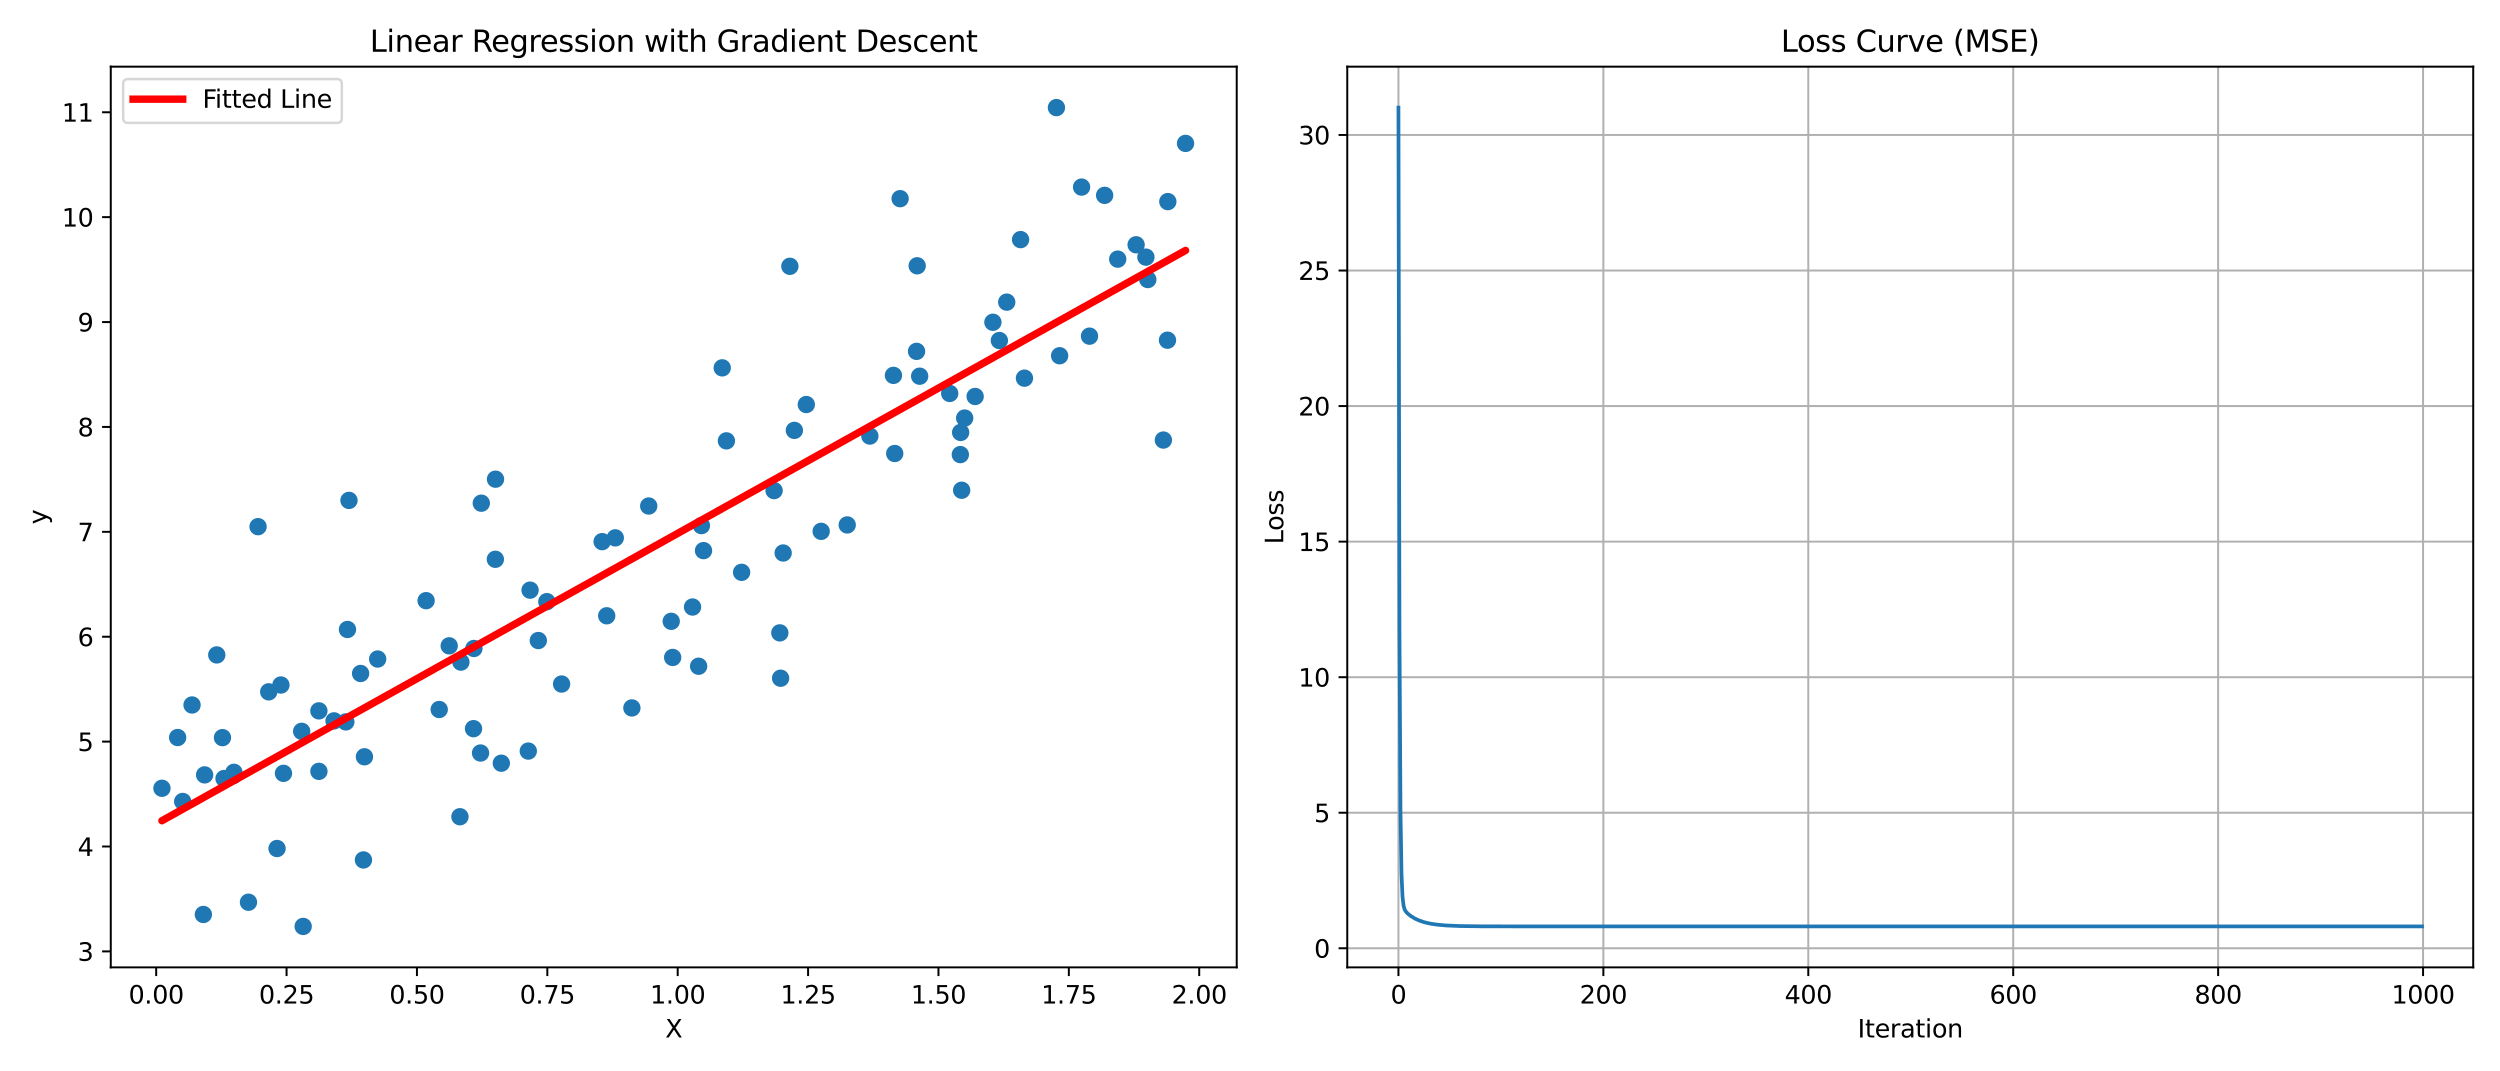 <?xml version="1.0" encoding="UTF-8" standalone="no"?>
<svg xmlns:xlink="http://www.w3.org/1999/xlink" xmlns="http://www.w3.org/2000/svg" width="1008pt" height="432pt" viewBox="0 0 1008 432" version="1.1">
  <defs>
    <style type="text/css">*{stroke-linejoin: round; stroke-linecap: butt}</style>
  </defs>
  <g id="figure_1">
    <g id="patch_1">
      <path d="M 0 432  L 1008 432  L 1008 0  L 0 0  z " style="fill: #ffffff"></path>
    </g>
    <g id="axes_1">
      <g id="patch_2">
        <path d="M 44.66 390.04  L 498.645 390.04  L 498.645 26.88  L 44.66 26.88  z " style="fill: #ffffff"></path>
      </g>
      <g id="PathCollection_1">
        <defs>
          <path id="m68e74505c6" d="M 0 3  C 0.796 3 1.559 2.684 2.121 2.121  C 2.684 1.559 3 0.796 3 0  C 3 -0.796 2.684 -1.559 2.121 -2.121  C 1.559 -2.684 0.796 -3 0 -3  C -0.796 -3 -1.559 -2.684 -2.121 -2.121  C -2.684 -1.559 -3 -0.796 -3 0  C -3 0.796 -2.684 1.559 -2.121 2.121  C -1.559 2.684 -0.796 3 0 3  z " style="stroke: #1f77b4"></path>
        </defs>
        <g clip-path="url(#pf93525f30e)">
          <use xlink:href="#m68e74505c6" x="220.486" y="242.587" style="fill: #1f77b4; stroke: #1f77b4"></use>
          <use xlink:href="#m68e74505c6" x="462.797" y="112.709" style="fill: #1f77b4; stroke: #1f77b4"></use>
          <use xlink:href="#m68e74505c6" x="370.814" y="151.683" style="fill: #1f77b4; stroke: #1f77b4"></use>
          <use xlink:href="#m68e74505c6" x="314.74" y="273.456" style="fill: #1f77b4; stroke: #1f77b4"></use>
          <use xlink:href="#m68e74505c6" x="128.587" y="311.009" style="fill: #1f77b4; stroke: #1f77b4"></use>
          <use xlink:href="#m68e74505c6" x="128.577" y="286.622" style="fill: #1f77b4; stroke: #1f77b4"></use>
          <use xlink:href="#m68e74505c6" x="87.4" y="264.067" style="fill: #1f77b4; stroke: #1f77b4"></use>
          <use xlink:href="#m68e74505c6" x="427.244" y="143.434" style="fill: #1f77b4; stroke: #1f77b4"></use>
          <use xlink:href="#m68e74505c6" x="315.773" y="222.968" style="fill: #1f77b4; stroke: #1f77b4"></use>
          <use xlink:href="#m68e74505c6" x="360.754" y="182.854" style="fill: #1f77b4; stroke: #1f77b4"></use>
          <use xlink:href="#m68e74505c6" x="71.63" y="297.371" style="fill: #1f77b4; stroke: #1f77b4"></use>
          <use xlink:href="#m68e74505c6" x="470.87" y="81.289" style="fill: #1f77b4; stroke: #1f77b4"></use>
          <use xlink:href="#m68e74505c6" x="413.058" y="152.479" style="fill: #1f77b4; stroke: #1f77b4"></use>
          <use xlink:href="#m68e74505c6" x="152.273" y="265.72" style="fill: #1f77b4; stroke: #1f77b4"></use>
          <use xlink:href="#m68e74505c6" x="139.44" y="291.065" style="fill: #1f77b4; stroke: #1f77b4"></use>
          <use xlink:href="#m68e74505c6" x="140.104" y="253.804" style="fill: #1f77b4; stroke: #1f77b4"></use>
          <use xlink:href="#m68e74505c6" x="190.923" y="293.798" style="fill: #1f77b4; stroke: #1f77b4"></use>
          <use xlink:href="#m68e74505c6" x="283.66" y="222.008" style="fill: #1f77b4; stroke: #1f77b4"></use>
          <use xlink:href="#m68e74505c6" x="244.628" y="248.285" style="fill: #1f77b4; stroke: #1f77b4"></use>
          <use xlink:href="#m68e74505c6" x="185.45" y="329.304" style="fill: #1f77b4; stroke: #1f77b4"></use>
          <use xlink:href="#m68e74505c6" x="320.288" y="173.526" style="fill: #1f77b4; stroke: #1f77b4"></use>
          <use xlink:href="#m68e74505c6" x="121.638" y="294.871" style="fill: #1f77b4; stroke: #1f77b4"></use>
          <use xlink:href="#m68e74505c6" x="185.835" y="266.96" style="fill: #1f77b4; stroke: #1f77b4"></use>
          <use xlink:href="#m68e74505c6" x="217.047" y="258.265" style="fill: #1f77b4; stroke: #1f77b4"></use>
          <use xlink:href="#m68e74505c6" x="254.774" y="285.439" style="fill: #1f77b4; stroke: #1f77b4"></use>
          <use xlink:href="#m68e74505c6" x="393.18" y="159.859" style="fill: #1f77b4; stroke: #1f77b4"></use>
          <use xlink:href="#m68e74505c6" x="146.946" y="305.135" style="fill: #1f77b4; stroke: #1f77b4"></use>
          <use xlink:href="#m68e74505c6" x="279.235" y="244.751" style="fill: #1f77b4; stroke: #1f77b4"></use>
          <use xlink:href="#m68e74505c6" x="312.114" y="197.804" style="fill: #1f77b4; stroke: #1f77b4"></use>
          <use xlink:href="#m68e74505c6" x="82.508" y="312.434" style="fill: #1f77b4; stroke: #1f77b4"></use>
          <use xlink:href="#m68e74505c6" x="318.477" y="107.373" style="fill: #1f77b4; stroke: #1f77b4"></use>
          <use xlink:href="#m68e74505c6" x="134.687" y="290.655" style="fill: #1f77b4; stroke: #1f77b4"></use>
          <use xlink:href="#m68e74505c6" x="90.331" y="313.91" style="fill: #1f77b4; stroke: #1f77b4"></use>
          <use xlink:href="#m68e74505c6" x="462.028" y="103.676" style="fill: #1f77b4; stroke: #1f77b4"></use>
          <use xlink:href="#m68e74505c6" x="469.071" y="177.426" style="fill: #1f77b4; stroke: #1f77b4"></use>
          <use xlink:href="#m68e74505c6" x="402.945" y="137.298" style="fill: #1f77b4; stroke: #1f77b4"></use>
          <use xlink:href="#m68e74505c6" x="191.079" y="261.465" style="fill: #1f77b4; stroke: #1f77b4"></use>
          <use xlink:href="#m68e74505c6" x="104.049" y="212.349" style="fill: #1f77b4; stroke: #1f77b4"></use>
          <use xlink:href="#m68e74505c6" x="350.728" y="175.819" style="fill: #1f77b4; stroke: #1f77b4"></use>
          <use xlink:href="#m68e74505c6" x="248.08" y="216.866" style="fill: #1f77b4; stroke: #1f77b4"></use>
          <use xlink:href="#m68e74505c6" x="114.297" y="311.809" style="fill: #1f77b4; stroke: #1f77b4"></use>
          <use xlink:href="#m68e74505c6" x="271.22" y="265.082" style="fill: #1f77b4; stroke: #1f77b4"></use>
          <use xlink:href="#m68e74505c6" x="77.435" y="284.25" style="fill: #1f77b4; stroke: #1f77b4"></use>
          <use xlink:href="#m68e74505c6" x="445.389" y="78.766" style="fill: #1f77b4; stroke: #1f77b4"></use>
          <use xlink:href="#m68e74505c6" x="171.803" y="242.189" style="fill: #1f77b4; stroke: #1f77b4"></use>
          <use xlink:href="#m68e74505c6" x="341.598" y="211.652" style="fill: #1f77b4; stroke: #1f77b4"></use>
          <use xlink:href="#m68e74505c6" x="194.064" y="202.885" style="fill: #1f77b4; stroke: #1f77b4"></use>
          <use xlink:href="#m68e74505c6" x="281.688" y="268.628" style="fill: #1f77b4; stroke: #1f77b4"></use>
          <use xlink:href="#m68e74505c6" x="292.893" y="177.761" style="fill: #1f77b4; stroke: #1f77b4"></use>
          <use xlink:href="#m68e74505c6" x="140.714" y="201.763" style="fill: #1f77b4; stroke: #1f77b4"></use>
          <use xlink:href="#m68e74505c6" x="470.733" y="137.167" style="fill: #1f77b4; stroke: #1f77b4"></use>
          <use xlink:href="#m68e74505c6" x="388.956" y="168.567" style="fill: #1f77b4; stroke: #1f77b4"></use>
          <use xlink:href="#m68e74505c6" x="458.08" y="98.695" style="fill: #1f77b4; stroke: #1f77b4"></use>
          <use xlink:href="#m68e74505c6" x="439.294" y="135.538" style="fill: #1f77b4; stroke: #1f77b4"></use>
          <use xlink:href="#m68e74505c6" x="314.421" y="255.171" style="fill: #1f77b4; stroke: #1f77b4"></use>
          <use xlink:href="#m68e74505c6" x="450.668" y="104.482" style="fill: #1f77b4; stroke: #1f77b4"></use>
          <use xlink:href="#m68e74505c6" x="100.189" y="363.781" style="fill: #1f77b4; stroke: #1f77b4"></use>
          <use xlink:href="#m68e74505c6" x="145.394" y="271.549" style="fill: #1f77b4; stroke: #1f77b4"></use>
          <use xlink:href="#m68e74505c6" x="81.994" y="368.717" style="fill: #1f77b4; stroke: #1f77b4"></use>
          <use xlink:href="#m68e74505c6" x="199.791" y="193.206" style="fill: #1f77b4; stroke: #1f77b4"></use>
          <use xlink:href="#m68e74505c6" x="226.432" y="275.807" style="fill: #1f77b4; stroke: #1f77b4"></use>
          <use xlink:href="#m68e74505c6" x="177.089" y="286.074" style="fill: #1f77b4; stroke: #1f77b4"></use>
          <use xlink:href="#m68e74505c6" x="411.499" y="96.61" style="fill: #1f77b4; stroke: #1f77b4"></use>
          <use xlink:href="#m68e74505c6" x="213.006" y="302.838" style="fill: #1f77b4; stroke: #1f77b4"></use>
          <use xlink:href="#m68e74505c6" x="181.121" y="260.401" style="fill: #1f77b4; stroke: #1f77b4"></use>
          <use xlink:href="#m68e74505c6" x="291.205" y="148.317" style="fill: #1f77b4; stroke: #1f77b4"></use>
          <use xlink:href="#m68e74505c6" x="122.239" y="373.533" style="fill: #1f77b4; stroke: #1f77b4"></use>
          <use xlink:href="#m68e74505c6" x="400.338" y="129.941" style="fill: #1f77b4; stroke: #1f77b4"></use>
          <use xlink:href="#m68e74505c6" x="94.326" y="311.401" style="fill: #1f77b4; stroke: #1f77b4"></use>
          <use xlink:href="#m68e74505c6" x="478.009" y="57.819" style="fill: #1f77b4; stroke: #1f77b4"></use>
          <use xlink:href="#m68e74505c6" x="387.741" y="197.663" style="fill: #1f77b4; stroke: #1f77b4"></use>
          <use xlink:href="#m68e74505c6" x="146.543" y="346.729" style="fill: #1f77b4; stroke: #1f77b4"></use>
          <use xlink:href="#m68e74505c6" x="65.296" y="317.834" style="fill: #1f77b4; stroke: #1f77b4"></use>
          <use xlink:href="#m68e74505c6" x="405.916" y="121.824" style="fill: #1f77b4; stroke: #1f77b4"></use>
          <use xlink:href="#m68e74505c6" x="360.243" y="151.349" style="fill: #1f77b4; stroke: #1f77b4"></use>
          <use xlink:href="#m68e74505c6" x="369.558" y="141.67" style="fill: #1f77b4; stroke: #1f77b4"></use>
          <use xlink:href="#m68e74505c6" x="387.332" y="174.357" style="fill: #1f77b4; stroke: #1f77b4"></use>
          <use xlink:href="#m68e74505c6" x="94.113" y="312.697" style="fill: #1f77b4; stroke: #1f77b4"></use>
          <use xlink:href="#m68e74505c6" x="213.726" y="237.953" style="fill: #1f77b4; stroke: #1f77b4"></use>
          <use xlink:href="#m68e74505c6" x="111.702" y="342.118" style="fill: #1f77b4; stroke: #1f77b4"></use>
          <use xlink:href="#m68e74505c6" x="425.952" y="43.387" style="fill: #1f77b4; stroke: #1f77b4"></use>
          <use xlink:href="#m68e74505c6" x="325.102" y="163.106" style="fill: #1f77b4; stroke: #1f77b4"></use>
          <use xlink:href="#m68e74505c6" x="202.133" y="307.725" style="fill: #1f77b4; stroke: #1f77b4"></use>
          <use xlink:href="#m68e74505c6" x="89.703" y="297.414" style="fill: #1f77b4; stroke: #1f77b4"></use>
          <use xlink:href="#m68e74505c6" x="193.757" y="303.618" style="fill: #1f77b4; stroke: #1f77b4"></use>
          <use xlink:href="#m68e74505c6" x="199.729" y="225.506" style="fill: #1f77b4; stroke: #1f77b4"></use>
          <use xlink:href="#m68e74505c6" x="369.81" y="107.17" style="fill: #1f77b4; stroke: #1f77b4"></use>
          <use xlink:href="#m68e74505c6" x="331.099" y="214.236" style="fill: #1f77b4; stroke: #1f77b4"></use>
          <use xlink:href="#m68e74505c6" x="436.091" y="75.434" style="fill: #1f77b4; stroke: #1f77b4"></use>
          <use xlink:href="#m68e74505c6" x="261.564" y="204.026" style="fill: #1f77b4; stroke: #1f77b4"></use>
          <use xlink:href="#m68e74505c6" x="113.269" y="276.195" style="fill: #1f77b4; stroke: #1f77b4"></use>
          <use xlink:href="#m68e74505c6" x="362.929" y="80.102" style="fill: #1f77b4; stroke: #1f77b4"></use>
          <use xlink:href="#m68e74505c6" x="382.922" y="158.636" style="fill: #1f77b4; stroke: #1f77b4"></use>
          <use xlink:href="#m68e74505c6" x="299.019" y="230.761" style="fill: #1f77b4; stroke: #1f77b4"></use>
          <use xlink:href="#m68e74505c6" x="387.204" y="183.294" style="fill: #1f77b4; stroke: #1f77b4"></use>
          <use xlink:href="#m68e74505c6" x="270.639" y="250.509" style="fill: #1f77b4; stroke: #1f77b4"></use>
          <use xlink:href="#m68e74505c6" x="282.809" y="211.925" style="fill: #1f77b4; stroke: #1f77b4"></use>
          <use xlink:href="#m68e74505c6" x="242.776" y="218.391" style="fill: #1f77b4; stroke: #1f77b4"></use>
          <use xlink:href="#m68e74505c6" x="73.663" y="323.157" style="fill: #1f77b4; stroke: #1f77b4"></use>
          <use xlink:href="#m68e74505c6" x="108.347" y="278.948" style="fill: #1f77b4; stroke: #1f77b4"></use>
        </g>
      </g>
      <g id="matplotlib.axis_1">
        <g id="xtick_1">
          <g id="line2d_1">
            <defs>
              <path id="m8deca54355" d="M 0 0  L 0 3.5  " style="stroke: #000000; stroke-width: 0.8"></path>
            </defs>
            <g>
              <use xlink:href="#m8deca54355" x="62.973" y="390.04" style="stroke: #000000; stroke-width: 0.8"></use>
            </g>
          </g>
          <g id="text_1">
            <g transform="translate(51.841 404.638) scale(0.1 -0.1)">
              <defs>
                <path id="DejaVuSans-30" d="M 2034 4250  Q 1547 4250 1301 3770  Q 1056 3291 1056 2328  Q 1056 1369 1301 889  Q 1547 409 2034 409  Q 2525 409 2770 889  Q 3016 1369 3016 2328  Q 3016 3291 2770 3770  Q 2525 4250 2034 4250  z M 2034 4750  Q 2819 4750 3233 4129  Q 3647 3509 3647 2328  Q 3647 1150 3233 529  Q 2819 -91 2034 -91  Q 1250 -91 836 529  Q 422 1150 422 2328  Q 422 3509 836 4129  Q 1250 4750 2034 4750  z " transform="scale(0.016)"></path>
                <path id="DejaVuSans-2e" d="M 684 794  L 1344 794  L 1344 0  L 684 0  L 684 794  z " transform="scale(0.016)"></path>
              </defs>
              <use xlink:href="#DejaVuSans-30"></use>
              <use xlink:href="#DejaVuSans-2e" transform="translate(63.623 0)"></use>
              <use xlink:href="#DejaVuSans-30" transform="translate(95.41 0)"></use>
              <use xlink:href="#DejaVuSans-30" transform="translate(159.033 0)"></use>
            </g>
          </g>
        </g>
        <g id="xtick_2">
          <g id="line2d_2">
            <g>
              <use xlink:href="#m8deca54355" x="115.542" y="390.04" style="stroke: #000000; stroke-width: 0.8"></use>
            </g>
          </g>
          <g id="text_2">
            <g transform="translate(104.409 404.638) scale(0.1 -0.1)">
              <defs>
                <path id="DejaVuSans-32" d="M 1228 531  L 3431 531  L 3431 0  L 469 0  L 469 531  Q 828 903 1448 1529  Q 2069 2156 2228 2338  Q 2531 2678 2651 2914  Q 2772 3150 2772 3378  Q 2772 3750 2511 3984  Q 2250 4219 1831 4219  Q 1534 4219 1204 4116  Q 875 4013 500 3803  L 500 4441  Q 881 4594 1212 4672  Q 1544 4750 1819 4750  Q 2544 4750 2975 4387  Q 3406 4025 3406 3419  Q 3406 3131 3298 2873  Q 3191 2616 2906 2266  Q 2828 2175 2409 1742  Q 1991 1309 1228 531  z " transform="scale(0.016)"></path>
                <path id="DejaVuSans-35" d="M 691 4666  L 3169 4666  L 3169 4134  L 1269 4134  L 1269 2991  Q 1406 3038 1543 3061  Q 1681 3084 1819 3084  Q 2600 3084 3056 2656  Q 3513 2228 3513 1497  Q 3513 744 3044 326  Q 2575 -91 1722 -91  Q 1428 -91 1123 -41  Q 819 9 494 109  L 494 744  Q 775 591 1075 516  Q 1375 441 1709 441  Q 2250 441 2565 725  Q 2881 1009 2881 1497  Q 2881 1984 2565 2268  Q 2250 2553 1709 2553  Q 1456 2553 1204 2497  Q 953 2441 691 2322  L 691 4666  z " transform="scale(0.016)"></path>
              </defs>
              <use xlink:href="#DejaVuSans-30"></use>
              <use xlink:href="#DejaVuSans-2e" transform="translate(63.623 0)"></use>
              <use xlink:href="#DejaVuSans-32" transform="translate(95.41 0)"></use>
              <use xlink:href="#DejaVuSans-35" transform="translate(159.033 0)"></use>
            </g>
          </g>
        </g>
        <g id="xtick_3">
          <g id="line2d_3">
            <g>
              <use xlink:href="#m8deca54355" x="168.111" y="390.04" style="stroke: #000000; stroke-width: 0.8"></use>
            </g>
          </g>
          <g id="text_3">
            <g transform="translate(156.978 404.638) scale(0.1 -0.1)">
              <use xlink:href="#DejaVuSans-30"></use>
              <use xlink:href="#DejaVuSans-2e" transform="translate(63.623 0)"></use>
              <use xlink:href="#DejaVuSans-35" transform="translate(95.41 0)"></use>
              <use xlink:href="#DejaVuSans-30" transform="translate(159.033 0)"></use>
            </g>
          </g>
        </g>
        <g id="xtick_4">
          <g id="line2d_4">
            <g>
              <use xlink:href="#m8deca54355" x="220.68" y="390.04" style="stroke: #000000; stroke-width: 0.8"></use>
            </g>
          </g>
          <g id="text_4">
            <g transform="translate(209.547 404.638) scale(0.1 -0.1)">
              <defs>
                <path id="DejaVuSans-37" d="M 525 4666  L 3525 4666  L 3525 4397  L 1831 0  L 1172 0  L 2766 4134  L 525 4134  L 525 4666  z " transform="scale(0.016)"></path>
              </defs>
              <use xlink:href="#DejaVuSans-30"></use>
              <use xlink:href="#DejaVuSans-2e" transform="translate(63.623 0)"></use>
              <use xlink:href="#DejaVuSans-37" transform="translate(95.41 0)"></use>
              <use xlink:href="#DejaVuSans-35" transform="translate(159.033 0)"></use>
            </g>
          </g>
        </g>
        <g id="xtick_5">
          <g id="line2d_5">
            <g>
              <use xlink:href="#m8deca54355" x="273.249" y="390.04" style="stroke: #000000; stroke-width: 0.8"></use>
            </g>
          </g>
          <g id="text_5">
            <g transform="translate(262.116 404.638) scale(0.1 -0.1)">
              <defs>
                <path id="DejaVuSans-31" d="M 794 531  L 1825 531  L 1825 4091  L 703 3866  L 703 4441  L 1819 4666  L 2450 4666  L 2450 531  L 3481 531  L 3481 0  L 794 0  L 794 531  z " transform="scale(0.016)"></path>
              </defs>
              <use xlink:href="#DejaVuSans-31"></use>
              <use xlink:href="#DejaVuSans-2e" transform="translate(63.623 0)"></use>
              <use xlink:href="#DejaVuSans-30" transform="translate(95.41 0)"></use>
              <use xlink:href="#DejaVuSans-30" transform="translate(159.033 0)"></use>
            </g>
          </g>
        </g>
        <g id="xtick_6">
          <g id="line2d_6">
            <g>
              <use xlink:href="#m8deca54355" x="325.818" y="390.04" style="stroke: #000000; stroke-width: 0.8"></use>
            </g>
          </g>
          <g id="text_6">
            <g transform="translate(314.685 404.638) scale(0.1 -0.1)">
              <use xlink:href="#DejaVuSans-31"></use>
              <use xlink:href="#DejaVuSans-2e" transform="translate(63.623 0)"></use>
              <use xlink:href="#DejaVuSans-32" transform="translate(95.41 0)"></use>
              <use xlink:href="#DejaVuSans-35" transform="translate(159.033 0)"></use>
            </g>
          </g>
        </g>
        <g id="xtick_7">
          <g id="line2d_7">
            <g>
              <use xlink:href="#m8deca54355" x="378.386" y="390.04" style="stroke: #000000; stroke-width: 0.8"></use>
            </g>
          </g>
          <g id="text_7">
            <g transform="translate(367.254 404.638) scale(0.1 -0.1)">
              <use xlink:href="#DejaVuSans-31"></use>
              <use xlink:href="#DejaVuSans-2e" transform="translate(63.623 0)"></use>
              <use xlink:href="#DejaVuSans-35" transform="translate(95.41 0)"></use>
              <use xlink:href="#DejaVuSans-30" transform="translate(159.033 0)"></use>
            </g>
          </g>
        </g>
        <g id="xtick_8">
          <g id="line2d_8">
            <g>
              <use xlink:href="#m8deca54355" x="430.955" y="390.04" style="stroke: #000000; stroke-width: 0.8"></use>
            </g>
          </g>
          <g id="text_8">
            <g transform="translate(419.822 404.638) scale(0.1 -0.1)">
              <use xlink:href="#DejaVuSans-31"></use>
              <use xlink:href="#DejaVuSans-2e" transform="translate(63.623 0)"></use>
              <use xlink:href="#DejaVuSans-37" transform="translate(95.41 0)"></use>
              <use xlink:href="#DejaVuSans-35" transform="translate(159.033 0)"></use>
            </g>
          </g>
        </g>
        <g id="xtick_9">
          <g id="line2d_9">
            <g>
              <use xlink:href="#m8deca54355" x="483.524" y="390.04" style="stroke: #000000; stroke-width: 0.8"></use>
            </g>
          </g>
          <g id="text_9">
            <g transform="translate(472.391 404.638) scale(0.1 -0.1)">
              <use xlink:href="#DejaVuSans-32"></use>
              <use xlink:href="#DejaVuSans-2e" transform="translate(63.623 0)"></use>
              <use xlink:href="#DejaVuSans-30" transform="translate(95.41 0)"></use>
              <use xlink:href="#DejaVuSans-30" transform="translate(159.033 0)"></use>
            </g>
          </g>
        </g>
        <g id="text_10">
          <g transform="translate(268.228 418.317) scale(0.1 -0.1)">
            <defs>
              <path id="DejaVuSans-58" d="M 403 4666  L 1081 4666  L 2241 2931  L 3406 4666  L 4084 4666  L 2584 2425  L 4184 0  L 3506 0  L 2194 1984  L 872 0  L 191 0  L 1856 2491  L 403 4666  z " transform="scale(0.016)"></path>
            </defs>
            <use xlink:href="#DejaVuSans-58"></use>
          </g>
        </g>
      </g>
      <g id="matplotlib.axis_2">
        <g id="ytick_1">
          <g id="line2d_10">
            <defs>
              <path id="m8c1e84ed57" d="M 0 0  L -3.5 0  " style="stroke: #000000; stroke-width: 0.8"></path>
            </defs>
            <g>
              <use xlink:href="#m8c1e84ed57" x="44.66" y="383.601" style="stroke: #000000; stroke-width: 0.8"></use>
            </g>
          </g>
          <g id="text_11">
            <g transform="translate(31.297 387.4) scale(0.1 -0.1)">
              <defs>
                <path id="DejaVuSans-33" d="M 2597 2516  Q 3050 2419 3304 2112  Q 3559 1806 3559 1356  Q 3559 666 3084 287  Q 2609 -91 1734 -91  Q 1441 -91 1130 -33  Q 819 25 488 141  L 488 750  Q 750 597 1062 519  Q 1375 441 1716 441  Q 2309 441 2620 675  Q 2931 909 2931 1356  Q 2931 1769 2642 2001  Q 2353 2234 1838 2234  L 1294 2234  L 1294 2753  L 1863 2753  Q 2328 2753 2575 2939  Q 2822 3125 2822 3475  Q 2822 3834 2567 4026  Q 2313 4219 1838 4219  Q 1578 4219 1281 4162  Q 984 4106 628 3988  L 628 4550  Q 988 4650 1302 4700  Q 1616 4750 1894 4750  Q 2613 4750 3031 4423  Q 3450 4097 3450 3541  Q 3450 3153 3228 2886  Q 3006 2619 2597 2516  z " transform="scale(0.016)"></path>
              </defs>
              <use xlink:href="#DejaVuSans-33"></use>
            </g>
          </g>
        </g>
        <g id="ytick_2">
          <g id="line2d_11">
            <g>
              <use xlink:href="#m8c1e84ed57" x="44.66" y="341.309" style="stroke: #000000; stroke-width: 0.8"></use>
            </g>
          </g>
          <g id="text_12">
            <g transform="translate(31.297 345.108) scale(0.1 -0.1)">
              <defs>
                <path id="DejaVuSans-34" d="M 2419 4116  L 825 1625  L 2419 1625  L 2419 4116  z M 2253 4666  L 3047 4666  L 3047 1625  L 3713 1625  L 3713 1100  L 3047 1100  L 3047 0  L 2419 0  L 2419 1100  L 313 1100  L 313 1709  L 2253 4666  z " transform="scale(0.016)"></path>
              </defs>
              <use xlink:href="#DejaVuSans-34"></use>
            </g>
          </g>
        </g>
        <g id="ytick_3">
          <g id="line2d_12">
            <g>
              <use xlink:href="#m8c1e84ed57" x="44.66" y="299.017" style="stroke: #000000; stroke-width: 0.8"></use>
            </g>
          </g>
          <g id="text_13">
            <g transform="translate(31.297 302.816) scale(0.1 -0.1)">
              <use xlink:href="#DejaVuSans-35"></use>
            </g>
          </g>
        </g>
        <g id="ytick_4">
          <g id="line2d_13">
            <g>
              <use xlink:href="#m8c1e84ed57" x="44.66" y="256.725" style="stroke: #000000; stroke-width: 0.8"></use>
            </g>
          </g>
          <g id="text_14">
            <g transform="translate(31.297 260.524) scale(0.1 -0.1)">
              <defs>
                <path id="DejaVuSans-36" d="M 2113 2584  Q 1688 2584 1439 2293  Q 1191 2003 1191 1497  Q 1191 994 1439 701  Q 1688 409 2113 409  Q 2538 409 2786 701  Q 3034 994 3034 1497  Q 3034 2003 2786 2293  Q 2538 2584 2113 2584  z M 3366 4563  L 3366 3988  Q 3128 4100 2886 4159  Q 2644 4219 2406 4219  Q 1781 4219 1451 3797  Q 1122 3375 1075 2522  Q 1259 2794 1537 2939  Q 1816 3084 2150 3084  Q 2853 3084 3261 2657  Q 3669 2231 3669 1497  Q 3669 778 3244 343  Q 2819 -91 2113 -91  Q 1303 -91 875 529  Q 447 1150 447 2328  Q 447 3434 972 4092  Q 1497 4750 2381 4750  Q 2619 4750 2861 4703  Q 3103 4656 3366 4563  z " transform="scale(0.016)"></path>
              </defs>
              <use xlink:href="#DejaVuSans-36"></use>
            </g>
          </g>
        </g>
        <g id="ytick_5">
          <g id="line2d_14">
            <g>
              <use xlink:href="#m8c1e84ed57" x="44.66" y="214.433" style="stroke: #000000; stroke-width: 0.8"></use>
            </g>
          </g>
          <g id="text_15">
            <g transform="translate(31.297 218.232) scale(0.1 -0.1)">
              <use xlink:href="#DejaVuSans-37"></use>
            </g>
          </g>
        </g>
        <g id="ytick_6">
          <g id="line2d_15">
            <g>
              <use xlink:href="#m8c1e84ed57" x="44.66" y="172.141" style="stroke: #000000; stroke-width: 0.8"></use>
            </g>
          </g>
          <g id="text_16">
            <g transform="translate(31.297 175.94) scale(0.1 -0.1)">
              <defs>
                <path id="DejaVuSans-38" d="M 2034 2216  Q 1584 2216 1326 1975  Q 1069 1734 1069 1313  Q 1069 891 1326 650  Q 1584 409 2034 409  Q 2484 409 2743 651  Q 3003 894 3003 1313  Q 3003 1734 2745 1975  Q 2488 2216 2034 2216  z M 1403 2484  Q 997 2584 770 2862  Q 544 3141 544 3541  Q 544 4100 942 4425  Q 1341 4750 2034 4750  Q 2731 4750 3128 4425  Q 3525 4100 3525 3541  Q 3525 3141 3298 2862  Q 3072 2584 2669 2484  Q 3125 2378 3379 2068  Q 3634 1759 3634 1313  Q 3634 634 3220 271  Q 2806 -91 2034 -91  Q 1263 -91 848 271  Q 434 634 434 1313  Q 434 1759 690 2068  Q 947 2378 1403 2484  z M 1172 3481  Q 1172 3119 1398 2916  Q 1625 2713 2034 2713  Q 2441 2713 2670 2916  Q 2900 3119 2900 3481  Q 2900 3844 2670 4047  Q 2441 4250 2034 4250  Q 1625 4250 1398 4047  Q 1172 3844 1172 3481  z " transform="scale(0.016)"></path>
              </defs>
              <use xlink:href="#DejaVuSans-38"></use>
            </g>
          </g>
        </g>
        <g id="ytick_7">
          <g id="line2d_16">
            <g>
              <use xlink:href="#m8c1e84ed57" x="44.66" y="129.849" style="stroke: #000000; stroke-width: 0.8"></use>
            </g>
          </g>
          <g id="text_17">
            <g transform="translate(31.297 133.648) scale(0.1 -0.1)">
              <defs>
                <path id="DejaVuSans-39" d="M 703 97  L 703 672  Q 941 559 1184 500  Q 1428 441 1663 441  Q 2288 441 2617 861  Q 2947 1281 2994 2138  Q 2813 1869 2534 1725  Q 2256 1581 1919 1581  Q 1219 1581 811 2004  Q 403 2428 403 3163  Q 403 3881 828 4315  Q 1253 4750 1959 4750  Q 2769 4750 3195 4129  Q 3622 3509 3622 2328  Q 3622 1225 3098 567  Q 2575 -91 1691 -91  Q 1453 -91 1209 -44  Q 966 3 703 97  z M 1959 2075  Q 2384 2075 2632 2365  Q 2881 2656 2881 3163  Q 2881 3666 2632 3958  Q 2384 4250 1959 4250  Q 1534 4250 1286 3958  Q 1038 3666 1038 3163  Q 1038 2656 1286 2365  Q 1534 2075 1959 2075  z " transform="scale(0.016)"></path>
              </defs>
              <use xlink:href="#DejaVuSans-39"></use>
            </g>
          </g>
        </g>
        <g id="ytick_8">
          <g id="line2d_17">
            <g>
              <use xlink:href="#m8c1e84ed57" x="44.66" y="87.557" style="stroke: #000000; stroke-width: 0.8"></use>
            </g>
          </g>
          <g id="text_18">
            <g transform="translate(24.935 91.356) scale(0.1 -0.1)">
              <use xlink:href="#DejaVuSans-31"></use>
              <use xlink:href="#DejaVuSans-30" transform="translate(63.623 0)"></use>
            </g>
          </g>
        </g>
        <g id="ytick_9">
          <g id="line2d_18">
            <g>
              <use xlink:href="#m8c1e84ed57" x="44.66" y="45.265" style="stroke: #000000; stroke-width: 0.8"></use>
            </g>
          </g>
          <g id="text_19">
            <g transform="translate(24.935 49.064) scale(0.1 -0.1)">
              <use xlink:href="#DejaVuSans-31"></use>
              <use xlink:href="#DejaVuSans-31" transform="translate(63.623 0)"></use>
            </g>
          </g>
        </g>
        <g id="text_20">
          <g transform="translate(18.855 211.419) rotate(-90) scale(0.1 -0.1)">
            <defs>
              <path id="DejaVuSans-79" d="M 2059 -325  Q 1816 -950 1584 -1140  Q 1353 -1331 966 -1331  L 506 -1331  L 506 -850  L 844 -850  Q 1081 -850 1212 -737  Q 1344 -625 1503 -206  L 1606 56  L 191 3500  L 800 3500  L 1894 763  L 2988 3500  L 3597 3500  L 2059 -325  z " transform="scale(0.016)"></path>
            </defs>
            <use xlink:href="#DejaVuSans-79"></use>
          </g>
        </g>
      </g>
      <g id="line2d_19">
        <path d="M 220.486 244.455  L 462.797 109.453  L 370.814 160.7  L 314.74 191.942  L 128.587 295.656  L 128.577 295.661  L 87.4 318.603  L 427.244 129.261  L 315.773 191.366  L 360.754 166.305  L 71.63 327.389  L 470.87 104.955  L 413.058 137.165  L 152.273 282.459  L 139.44 289.609  L 140.104 289.239  L 190.923 260.926  L 283.66 209.258  L 244.628 231.004  L 185.45 263.975  L 320.288 188.85  L 121.638 299.528  L 185.835 263.76  L 217.047 246.371  L 254.774 225.351  L 393.18 148.24  L 146.946 285.427  L 279.235 211.723  L 312.114 193.405  L 82.508 321.328  L 318.477 189.86  L 134.687 292.257  L 90.331 316.97  L 462.028 109.881  L 469.071 105.957  L 402.945 142.799  L 191.079 260.839  L 104.049 309.327  L 350.728 171.891  L 248.08 229.081  L 114.297 303.618  L 271.22 216.188  L 77.435 324.155  L 445.389 119.152  L 171.803 271.578  L 341.598 176.978  L 194.064 259.176  L 281.688 210.356  L 292.893 204.114  L 140.714 288.899  L 470.733 105.031  L 388.956 150.593  L 458.08 112.081  L 439.294 122.547  L 314.421 192.12  L 450.668 116.21  L 100.189 311.478  L 145.394 286.292  L 81.994 321.615  L 199.791 255.985  L 226.432 241.142  L 177.089 268.633  L 411.499 138.033  L 213.006 248.622  L 181.121 266.387  L 291.205 205.054  L 122.239 299.192  L 400.338 144.251  L 94.326 314.744  L 478.009 100.977  L 387.741 151.269  L 146.543 285.651  L 65.296 330.918  L 405.916 141.143  L 360.243 166.59  L 369.558 161.4  L 387.332 151.498  L 94.113 314.863  L 213.726 248.221  L 111.702 305.063  L 425.952 129.981  L 325.102 186.169  L 202.133 254.68  L 89.703 317.32  L 193.757 259.347  L 199.729 256.019  L 369.81 161.26  L 331.099 182.828  L 436.091 124.332  L 261.564 221.569  L 113.269 304.19  L 362.929 165.094  L 382.922 153.955  L 299.019 200.701  L 387.204 151.569  L 270.639 216.512  L 282.809 209.732  L 242.776 232.036  L 73.663 326.256  L 108.347 306.932  " clip-path="url(#pf93525f30e)" style="fill: none; stroke: #ff0000; stroke-width: 3; stroke-linecap: square"></path>
      </g>
      <g id="patch_3">
        <path d="M 44.66 390.04  L 44.66 26.88  " style="fill: none; stroke: #000000; stroke-width: 0.8; stroke-linejoin: miter; stroke-linecap: square"></path>
      </g>
      <g id="patch_4">
        <path d="M 498.645 390.04  L 498.645 26.88  " style="fill: none; stroke: #000000; stroke-width: 0.8; stroke-linejoin: miter; stroke-linecap: square"></path>
      </g>
      <g id="patch_5">
        <path d="M 44.66 390.04  L 498.645 390.04  " style="fill: none; stroke: #000000; stroke-width: 0.8; stroke-linejoin: miter; stroke-linecap: square"></path>
      </g>
      <g id="patch_6">
        <path d="M 44.66 26.88  L 498.645 26.88  " style="fill: none; stroke: #000000; stroke-width: 0.8; stroke-linejoin: miter; stroke-linecap: square"></path>
      </g>
      <g id="text_21">
        <g transform="translate(149.135 20.88) scale(0.12 -0.12)">
          <defs>
            <path id="DejaVuSans-4c" d="M 628 4666  L 1259 4666  L 1259 531  L 3531 531  L 3531 0  L 628 0  L 628 4666  z " transform="scale(0.016)"></path>
            <path id="DejaVuSans-69" d="M 603 3500  L 1178 3500  L 1178 0  L 603 0  L 603 3500  z M 603 4863  L 1178 4863  L 1178 4134  L 603 4134  L 603 4863  z " transform="scale(0.016)"></path>
            <path id="DejaVuSans-6e" d="M 3513 2113  L 3513 0  L 2938 0  L 2938 2094  Q 2938 2591 2744 2837  Q 2550 3084 2163 3084  Q 1697 3084 1428 2787  Q 1159 2491 1159 1978  L 1159 0  L 581 0  L 581 3500  L 1159 3500  L 1159 2956  Q 1366 3272 1645 3428  Q 1925 3584 2291 3584  Q 2894 3584 3203 3211  Q 3513 2838 3513 2113  z " transform="scale(0.016)"></path>
            <path id="DejaVuSans-65" d="M 3597 1894  L 3597 1613  L 953 1613  Q 991 1019 1311 708  Q 1631 397 2203 397  Q 2534 397 2845 478  Q 3156 559 3463 722  L 3463 178  Q 3153 47 2828 -22  Q 2503 -91 2169 -91  Q 1331 -91 842 396  Q 353 884 353 1716  Q 353 2575 817 3079  Q 1281 3584 2069 3584  Q 2775 3584 3186 3129  Q 3597 2675 3597 1894  z M 3022 2063  Q 3016 2534 2758 2815  Q 2500 3097 2075 3097  Q 1594 3097 1305 2825  Q 1016 2553 972 2059  L 3022 2063  z " transform="scale(0.016)"></path>
            <path id="DejaVuSans-61" d="M 2194 1759  Q 1497 1759 1228 1600  Q 959 1441 959 1056  Q 959 750 1161 570  Q 1363 391 1709 391  Q 2188 391 2477 730  Q 2766 1069 2766 1631  L 2766 1759  L 2194 1759  z M 3341 1997  L 3341 0  L 2766 0  L 2766 531  Q 2569 213 2275 61  Q 1981 -91 1556 -91  Q 1019 -91 701 211  Q 384 513 384 1019  Q 384 1609 779 1909  Q 1175 2209 1959 2209  L 2766 2209  L 2766 2266  Q 2766 2663 2505 2880  Q 2244 3097 1772 3097  Q 1472 3097 1187 3025  Q 903 2953 641 2809  L 641 3341  Q 956 3463 1253 3523  Q 1550 3584 1831 3584  Q 2591 3584 2966 3190  Q 3341 2797 3341 1997  z " transform="scale(0.016)"></path>
            <path id="DejaVuSans-72" d="M 2631 2963  Q 2534 3019 2420 3045  Q 2306 3072 2169 3072  Q 1681 3072 1420 2755  Q 1159 2438 1159 1844  L 1159 0  L 581 0  L 581 3500  L 1159 3500  L 1159 2956  Q 1341 3275 1631 3429  Q 1922 3584 2338 3584  Q 2397 3584 2469 3576  Q 2541 3569 2628 3553  L 2631 2963  z " transform="scale(0.016)"></path>
            <path id="DejaVuSans-20" transform="scale(0.016)"></path>
            <path id="DejaVuSans-52" d="M 2841 2188  Q 3044 2119 3236 1894  Q 3428 1669 3622 1275  L 4263 0  L 3584 0  L 2988 1197  Q 2756 1666 2539 1819  Q 2322 1972 1947 1972  L 1259 1972  L 1259 0  L 628 0  L 628 4666  L 2053 4666  Q 2853 4666 3247 4331  Q 3641 3997 3641 3322  Q 3641 2881 3436 2590  Q 3231 2300 2841 2188  z M 1259 4147  L 1259 2491  L 2053 2491  Q 2509 2491 2742 2702  Q 2975 2913 2975 3322  Q 2975 3731 2742 3939  Q 2509 4147 2053 4147  L 1259 4147  z " transform="scale(0.016)"></path>
            <path id="DejaVuSans-67" d="M 2906 1791  Q 2906 2416 2648 2759  Q 2391 3103 1925 3103  Q 1463 3103 1205 2759  Q 947 2416 947 1791  Q 947 1169 1205 825  Q 1463 481 1925 481  Q 2391 481 2648 825  Q 2906 1169 2906 1791  z M 3481 434  Q 3481 -459 3084 -895  Q 2688 -1331 1869 -1331  Q 1566 -1331 1297 -1286  Q 1028 -1241 775 -1147  L 775 -588  Q 1028 -725 1275 -790  Q 1522 -856 1778 -856  Q 2344 -856 2625 -561  Q 2906 -266 2906 331  L 2906 616  Q 2728 306 2450 153  Q 2172 0 1784 0  Q 1141 0 747 490  Q 353 981 353 1791  Q 353 2603 747 3093  Q 1141 3584 1784 3584  Q 2172 3584 2450 3431  Q 2728 3278 2906 2969  L 2906 3500  L 3481 3500  L 3481 434  z " transform="scale(0.016)"></path>
            <path id="DejaVuSans-73" d="M 2834 3397  L 2834 2853  Q 2591 2978 2328 3040  Q 2066 3103 1784 3103  Q 1356 3103 1142 2972  Q 928 2841 928 2578  Q 928 2378 1081 2264  Q 1234 2150 1697 2047  L 1894 2003  Q 2506 1872 2764 1633  Q 3022 1394 3022 966  Q 3022 478 2636 193  Q 2250 -91 1575 -91  Q 1294 -91 989 -36  Q 684 19 347 128  L 347 722  Q 666 556 975 473  Q 1284 391 1588 391  Q 1994 391 2212 530  Q 2431 669 2431 922  Q 2431 1156 2273 1281  Q 2116 1406 1581 1522  L 1381 1569  Q 847 1681 609 1914  Q 372 2147 372 2553  Q 372 3047 722 3315  Q 1072 3584 1716 3584  Q 2034 3584 2315 3537  Q 2597 3491 2834 3397  z " transform="scale(0.016)"></path>
            <path id="DejaVuSans-6f" d="M 1959 3097  Q 1497 3097 1228 2736  Q 959 2375 959 1747  Q 959 1119 1226 758  Q 1494 397 1959 397  Q 2419 397 2687 759  Q 2956 1122 2956 1747  Q 2956 2369 2687 2733  Q 2419 3097 1959 3097  z M 1959 3584  Q 2709 3584 3137 3096  Q 3566 2609 3566 1747  Q 3566 888 3137 398  Q 2709 -91 1959 -91  Q 1206 -91 779 398  Q 353 888 353 1747  Q 353 2609 779 3096  Q 1206 3584 1959 3584  z " transform="scale(0.016)"></path>
            <path id="DejaVuSans-77" d="M 269 3500  L 844 3500  L 1563 769  L 2278 3500  L 2956 3500  L 3675 769  L 4391 3500  L 4966 3500  L 4050 0  L 3372 0  L 2619 2869  L 1863 0  L 1184 0  L 269 3500  z " transform="scale(0.016)"></path>
            <path id="DejaVuSans-74" d="M 1172 4494  L 1172 3500  L 2356 3500  L 2356 3053  L 1172 3053  L 1172 1153  Q 1172 725 1289 603  Q 1406 481 1766 481  L 2356 481  L 2356 0  L 1766 0  Q 1100 0 847 248  Q 594 497 594 1153  L 594 3053  L 172 3053  L 172 3500  L 594 3500  L 594 4494  L 1172 4494  z " transform="scale(0.016)"></path>
            <path id="DejaVuSans-68" d="M 3513 2113  L 3513 0  L 2938 0  L 2938 2094  Q 2938 2591 2744 2837  Q 2550 3084 2163 3084  Q 1697 3084 1428 2787  Q 1159 2491 1159 1978  L 1159 0  L 581 0  L 581 4863  L 1159 4863  L 1159 2956  Q 1366 3272 1645 3428  Q 1925 3584 2291 3584  Q 2894 3584 3203 3211  Q 3513 2838 3513 2113  z " transform="scale(0.016)"></path>
            <path id="DejaVuSans-47" d="M 3809 666  L 3809 1919  L 2778 1919  L 2778 2438  L 4434 2438  L 4434 434  Q 4069 175 3628 42  Q 3188 -91 2688 -91  Q 1594 -91 976 548  Q 359 1188 359 2328  Q 359 3472 976 4111  Q 1594 4750 2688 4750  Q 3144 4750 3555 4637  Q 3966 4525 4313 4306  L 4313 3634  Q 3963 3931 3569 4081  Q 3175 4231 2741 4231  Q 1884 4231 1454 3753  Q 1025 3275 1025 2328  Q 1025 1384 1454 906  Q 1884 428 2741 428  Q 3075 428 3337 486  Q 3600 544 3809 666  z " transform="scale(0.016)"></path>
            <path id="DejaVuSans-64" d="M 2906 2969  L 2906 4863  L 3481 4863  L 3481 0  L 2906 0  L 2906 525  Q 2725 213 2448 61  Q 2172 -91 1784 -91  Q 1150 -91 751 415  Q 353 922 353 1747  Q 353 2572 751 3078  Q 1150 3584 1784 3584  Q 2172 3584 2448 3432  Q 2725 3281 2906 2969  z M 947 1747  Q 947 1113 1208 752  Q 1469 391 1925 391  Q 2381 391 2643 752  Q 2906 1113 2906 1747  Q 2906 2381 2643 2742  Q 2381 3103 1925 3103  Q 1469 3103 1208 2742  Q 947 2381 947 1747  z " transform="scale(0.016)"></path>
            <path id="DejaVuSans-44" d="M 1259 4147  L 1259 519  L 2022 519  Q 2988 519 3436 956  Q 3884 1394 3884 2338  Q 3884 3275 3436 3711  Q 2988 4147 2022 4147  L 1259 4147  z M 628 4666  L 1925 4666  Q 3281 4666 3915 4102  Q 4550 3538 4550 2338  Q 4550 1131 3912 565  Q 3275 0 1925 0  L 628 0  L 628 4666  z " transform="scale(0.016)"></path>
            <path id="DejaVuSans-63" d="M 3122 3366  L 3122 2828  Q 2878 2963 2633 3030  Q 2388 3097 2138 3097  Q 1578 3097 1268 2742  Q 959 2388 959 1747  Q 959 1106 1268 751  Q 1578 397 2138 397  Q 2388 397 2633 464  Q 2878 531 3122 666  L 3122 134  Q 2881 22 2623 -34  Q 2366 -91 2075 -91  Q 1284 -91 818 406  Q 353 903 353 1747  Q 353 2603 823 3093  Q 1294 3584 2113 3584  Q 2378 3584 2631 3529  Q 2884 3475 3122 3366  z " transform="scale(0.016)"></path>
          </defs>
          <use xlink:href="#DejaVuSans-4c"></use>
          <use xlink:href="#DejaVuSans-69" transform="translate(55.713 0)"></use>
          <use xlink:href="#DejaVuSans-6e" transform="translate(83.496 0)"></use>
          <use xlink:href="#DejaVuSans-65" transform="translate(146.875 0)"></use>
          <use xlink:href="#DejaVuSans-61" transform="translate(208.398 0)"></use>
          <use xlink:href="#DejaVuSans-72" transform="translate(269.678 0)"></use>
          <use xlink:href="#DejaVuSans-20" transform="translate(310.791 0)"></use>
          <use xlink:href="#DejaVuSans-52" transform="translate(342.578 0)"></use>
          <use xlink:href="#DejaVuSans-65" transform="translate(407.561 0)"></use>
          <use xlink:href="#DejaVuSans-67" transform="translate(469.084 0)"></use>
          <use xlink:href="#DejaVuSans-72" transform="translate(532.561 0)"></use>
          <use xlink:href="#DejaVuSans-65" transform="translate(571.424 0)"></use>
          <use xlink:href="#DejaVuSans-73" transform="translate(632.947 0)"></use>
          <use xlink:href="#DejaVuSans-73" transform="translate(685.047 0)"></use>
          <use xlink:href="#DejaVuSans-69" transform="translate(737.146 0)"></use>
          <use xlink:href="#DejaVuSans-6f" transform="translate(764.93 0)"></use>
          <use xlink:href="#DejaVuSans-6e" transform="translate(826.111 0)"></use>
          <use xlink:href="#DejaVuSans-20" transform="translate(889.49 0)"></use>
          <use xlink:href="#DejaVuSans-77" transform="translate(921.277 0)"></use>
          <use xlink:href="#DejaVuSans-69" transform="translate(1003.064 0)"></use>
          <use xlink:href="#DejaVuSans-74" transform="translate(1030.848 0)"></use>
          <use xlink:href="#DejaVuSans-68" transform="translate(1070.057 0)"></use>
          <use xlink:href="#DejaVuSans-20" transform="translate(1133.436 0)"></use>
          <use xlink:href="#DejaVuSans-47" transform="translate(1165.223 0)"></use>
          <use xlink:href="#DejaVuSans-72" transform="translate(1242.713 0)"></use>
          <use xlink:href="#DejaVuSans-61" transform="translate(1283.826 0)"></use>
          <use xlink:href="#DejaVuSans-64" transform="translate(1345.105 0)"></use>
          <use xlink:href="#DejaVuSans-69" transform="translate(1408.582 0)"></use>
          <use xlink:href="#DejaVuSans-65" transform="translate(1436.365 0)"></use>
          <use xlink:href="#DejaVuSans-6e" transform="translate(1497.889 0)"></use>
          <use xlink:href="#DejaVuSans-74" transform="translate(1561.268 0)"></use>
          <use xlink:href="#DejaVuSans-20" transform="translate(1600.477 0)"></use>
          <use xlink:href="#DejaVuSans-44" transform="translate(1632.264 0)"></use>
          <use xlink:href="#DejaVuSans-65" transform="translate(1709.266 0)"></use>
          <use xlink:href="#DejaVuSans-73" transform="translate(1770.789 0)"></use>
          <use xlink:href="#DejaVuSans-63" transform="translate(1822.889 0)"></use>
          <use xlink:href="#DejaVuSans-65" transform="translate(1877.869 0)"></use>
          <use xlink:href="#DejaVuSans-6e" transform="translate(1939.393 0)"></use>
          <use xlink:href="#DejaVuSans-74" transform="translate(2002.771 0)"></use>
        </g>
      </g>
      <g id="legend_1">
        <g id="patch_7">
          <path d="M 51.66 49.558  L 135.826 49.558  Q 137.826 49.558 137.826 47.558  L 137.826 33.88  Q 137.826 31.88 135.826 31.88  L 51.66 31.88  Q 49.66 31.88 49.66 33.88  L 49.66 47.558  Q 49.66 49.558 51.66 49.558  z " style="fill: #ffffff; opacity: 0.8; stroke: #cccccc; stroke-linejoin: miter"></path>
        </g>
        <g id="line2d_20">
          <path d="M 53.66 39.978  L 63.66 39.978  L 73.66 39.978  " style="fill: none; stroke: #ff0000; stroke-width: 3; stroke-linecap: square"></path>
        </g>
        <g id="text_22">
          <g transform="translate(81.66 43.478) scale(0.1 -0.1)">
            <defs>
              <path id="DejaVuSans-46" d="M 628 4666  L 3309 4666  L 3309 4134  L 1259 4134  L 1259 2759  L 3109 2759  L 3109 2228  L 1259 2228  L 1259 0  L 628 0  L 628 4666  z " transform="scale(0.016)"></path>
            </defs>
            <use xlink:href="#DejaVuSans-46"></use>
            <use xlink:href="#DejaVuSans-69" transform="translate(50.27 0)"></use>
            <use xlink:href="#DejaVuSans-74" transform="translate(78.053 0)"></use>
            <use xlink:href="#DejaVuSans-74" transform="translate(117.262 0)"></use>
            <use xlink:href="#DejaVuSans-65" transform="translate(156.471 0)"></use>
            <use xlink:href="#DejaVuSans-64" transform="translate(217.994 0)"></use>
            <use xlink:href="#DejaVuSans-20" transform="translate(281.471 0)"></use>
            <use xlink:href="#DejaVuSans-4c" transform="translate(313.258 0)"></use>
            <use xlink:href="#DejaVuSans-69" transform="translate(368.971 0)"></use>
            <use xlink:href="#DejaVuSans-6e" transform="translate(396.754 0)"></use>
            <use xlink:href="#DejaVuSans-65" transform="translate(460.133 0)"></use>
          </g>
        </g>
      </g>
    </g>
    <g id="axes_2">
      <g id="patch_8">
        <path d="M 543.215 390.04  L 997.2 390.04  L 997.2 26.88  L 543.215 26.88  z " style="fill: #ffffff"></path>
      </g>
      <g id="matplotlib.axis_3">
        <g id="xtick_10">
          <g id="line2d_21">
            <path d="M 563.851 390.04  L 563.851 26.88  " clip-path="url(#pb2b902196e)" style="fill: none; stroke: #b0b0b0; stroke-width: 0.8; stroke-linecap: square"></path>
          </g>
          <g id="line2d_22">
            <g>
              <use xlink:href="#m8deca54355" x="563.851" y="390.04" style="stroke: #000000; stroke-width: 0.8"></use>
            </g>
          </g>
          <g id="text_23">
            <g transform="translate(560.669 404.638) scale(0.1 -0.1)">
              <use xlink:href="#DejaVuSans-30"></use>
            </g>
          </g>
        </g>
        <g id="xtick_11">
          <g id="line2d_23">
            <path d="M 646.476 390.04  L 646.476 26.88  " clip-path="url(#pb2b902196e)" style="fill: none; stroke: #b0b0b0; stroke-width: 0.8; stroke-linecap: square"></path>
          </g>
          <g id="line2d_24">
            <g>
              <use xlink:href="#m8deca54355" x="646.476" y="390.04" style="stroke: #000000; stroke-width: 0.8"></use>
            </g>
          </g>
          <g id="text_24">
            <g transform="translate(636.932 404.638) scale(0.1 -0.1)">
              <use xlink:href="#DejaVuSans-32"></use>
              <use xlink:href="#DejaVuSans-30" transform="translate(63.623 0)"></use>
              <use xlink:href="#DejaVuSans-30" transform="translate(127.246 0)"></use>
            </g>
          </g>
        </g>
        <g id="xtick_12">
          <g id="line2d_25">
            <path d="M 729.101 390.04  L 729.101 26.88  " clip-path="url(#pb2b902196e)" style="fill: none; stroke: #b0b0b0; stroke-width: 0.8; stroke-linecap: square"></path>
          </g>
          <g id="line2d_26">
            <g>
              <use xlink:href="#m8deca54355" x="729.101" y="390.04" style="stroke: #000000; stroke-width: 0.8"></use>
            </g>
          </g>
          <g id="text_25">
            <g transform="translate(719.558 404.638) scale(0.1 -0.1)">
              <use xlink:href="#DejaVuSans-34"></use>
              <use xlink:href="#DejaVuSans-30" transform="translate(63.623 0)"></use>
              <use xlink:href="#DejaVuSans-30" transform="translate(127.246 0)"></use>
            </g>
          </g>
        </g>
        <g id="xtick_13">
          <g id="line2d_27">
            <path d="M 811.727 390.04  L 811.727 26.88  " clip-path="url(#pb2b902196e)" style="fill: none; stroke: #b0b0b0; stroke-width: 0.8; stroke-linecap: square"></path>
          </g>
          <g id="line2d_28">
            <g>
              <use xlink:href="#m8deca54355" x="811.727" y="390.04" style="stroke: #000000; stroke-width: 0.8"></use>
            </g>
          </g>
          <g id="text_26">
            <g transform="translate(802.183 404.638) scale(0.1 -0.1)">
              <use xlink:href="#DejaVuSans-36"></use>
              <use xlink:href="#DejaVuSans-30" transform="translate(63.623 0)"></use>
              <use xlink:href="#DejaVuSans-30" transform="translate(127.246 0)"></use>
            </g>
          </g>
        </g>
        <g id="xtick_14">
          <g id="line2d_29">
            <path d="M 894.352 390.04  L 894.352 26.88  " clip-path="url(#pb2b902196e)" style="fill: none; stroke: #b0b0b0; stroke-width: 0.8; stroke-linecap: square"></path>
          </g>
          <g id="line2d_30">
            <g>
              <use xlink:href="#m8deca54355" x="894.352" y="390.04" style="stroke: #000000; stroke-width: 0.8"></use>
            </g>
          </g>
          <g id="text_27">
            <g transform="translate(884.808 404.638) scale(0.1 -0.1)">
              <use xlink:href="#DejaVuSans-38"></use>
              <use xlink:href="#DejaVuSans-30" transform="translate(63.623 0)"></use>
              <use xlink:href="#DejaVuSans-30" transform="translate(127.246 0)"></use>
            </g>
          </g>
        </g>
        <g id="xtick_15">
          <g id="line2d_31">
            <path d="M 976.977 390.04  L 976.977 26.88  " clip-path="url(#pb2b902196e)" style="fill: none; stroke: #b0b0b0; stroke-width: 0.8; stroke-linecap: square"></path>
          </g>
          <g id="line2d_32">
            <g>
              <use xlink:href="#m8deca54355" x="976.977" y="390.04" style="stroke: #000000; stroke-width: 0.8"></use>
            </g>
          </g>
          <g id="text_28">
            <g transform="translate(964.252 404.638) scale(0.1 -0.1)">
              <use xlink:href="#DejaVuSans-31"></use>
              <use xlink:href="#DejaVuSans-30" transform="translate(63.623 0)"></use>
              <use xlink:href="#DejaVuSans-30" transform="translate(127.246 0)"></use>
              <use xlink:href="#DejaVuSans-30" transform="translate(190.869 0)"></use>
            </g>
          </g>
        </g>
        <g id="text_29">
          <g transform="translate(748.999 418.317) scale(0.1 -0.1)">
            <defs>
              <path id="DejaVuSans-49" d="M 628 4666  L 1259 4666  L 1259 0  L 628 0  L 628 4666  z " transform="scale(0.016)"></path>
            </defs>
            <use xlink:href="#DejaVuSans-49"></use>
            <use xlink:href="#DejaVuSans-74" transform="translate(29.492 0)"></use>
            <use xlink:href="#DejaVuSans-65" transform="translate(68.701 0)"></use>
            <use xlink:href="#DejaVuSans-72" transform="translate(130.225 0)"></use>
            <use xlink:href="#DejaVuSans-61" transform="translate(171.338 0)"></use>
            <use xlink:href="#DejaVuSans-74" transform="translate(232.617 0)"></use>
            <use xlink:href="#DejaVuSans-69" transform="translate(271.826 0)"></use>
            <use xlink:href="#DejaVuSans-6f" transform="translate(299.609 0)"></use>
            <use xlink:href="#DejaVuSans-6e" transform="translate(360.791 0)"></use>
          </g>
        </g>
      </g>
      <g id="matplotlib.axis_4">
        <g id="ytick_10">
          <g id="line2d_33">
            <path d="M 543.215 382.349  L 997.2 382.349  " clip-path="url(#pb2b902196e)" style="fill: none; stroke: #b0b0b0; stroke-width: 0.8; stroke-linecap: square"></path>
          </g>
          <g id="line2d_34">
            <g>
              <use xlink:href="#m8c1e84ed57" x="543.215" y="382.349" style="stroke: #000000; stroke-width: 0.8"></use>
            </g>
          </g>
          <g id="text_30">
            <g transform="translate(529.852 386.149) scale(0.1 -0.1)">
              <use xlink:href="#DejaVuSans-30"></use>
            </g>
          </g>
        </g>
        <g id="ytick_11">
          <g id="line2d_35">
            <path d="M 543.215 327.695  L 997.2 327.695  " clip-path="url(#pb2b902196e)" style="fill: none; stroke: #b0b0b0; stroke-width: 0.8; stroke-linecap: square"></path>
          </g>
          <g id="line2d_36">
            <g>
              <use xlink:href="#m8c1e84ed57" x="543.215" y="327.695" style="stroke: #000000; stroke-width: 0.8"></use>
            </g>
          </g>
          <g id="text_31">
            <g transform="translate(529.852 331.494) scale(0.1 -0.1)">
              <use xlink:href="#DejaVuSans-35"></use>
            </g>
          </g>
        </g>
        <g id="ytick_12">
          <g id="line2d_37">
            <path d="M 543.215 273.04  L 997.2 273.04  " clip-path="url(#pb2b902196e)" style="fill: none; stroke: #b0b0b0; stroke-width: 0.8; stroke-linecap: square"></path>
          </g>
          <g id="line2d_38">
            <g>
              <use xlink:href="#m8c1e84ed57" x="543.215" y="273.04" style="stroke: #000000; stroke-width: 0.8"></use>
            </g>
          </g>
          <g id="text_32">
            <g transform="translate(523.49 276.839) scale(0.1 -0.1)">
              <use xlink:href="#DejaVuSans-31"></use>
              <use xlink:href="#DejaVuSans-30" transform="translate(63.623 0)"></use>
            </g>
          </g>
        </g>
        <g id="ytick_13">
          <g id="line2d_39">
            <path d="M 543.215 218.385  L 997.2 218.385  " clip-path="url(#pb2b902196e)" style="fill: none; stroke: #b0b0b0; stroke-width: 0.8; stroke-linecap: square"></path>
          </g>
          <g id="line2d_40">
            <g>
              <use xlink:href="#m8c1e84ed57" x="543.215" y="218.385" style="stroke: #000000; stroke-width: 0.8"></use>
            </g>
          </g>
          <g id="text_33">
            <g transform="translate(523.49 222.184) scale(0.1 -0.1)">
              <use xlink:href="#DejaVuSans-31"></use>
              <use xlink:href="#DejaVuSans-35" transform="translate(63.623 0)"></use>
            </g>
          </g>
        </g>
        <g id="ytick_14">
          <g id="line2d_41">
            <path d="M 543.215 163.73  L 997.2 163.73  " clip-path="url(#pb2b902196e)" style="fill: none; stroke: #b0b0b0; stroke-width: 0.8; stroke-linecap: square"></path>
          </g>
          <g id="line2d_42">
            <g>
              <use xlink:href="#m8c1e84ed57" x="543.215" y="163.73" style="stroke: #000000; stroke-width: 0.8"></use>
            </g>
          </g>
          <g id="text_34">
            <g transform="translate(523.49 167.529) scale(0.1 -0.1)">
              <use xlink:href="#DejaVuSans-32"></use>
              <use xlink:href="#DejaVuSans-30" transform="translate(63.623 0)"></use>
            </g>
          </g>
        </g>
        <g id="ytick_15">
          <g id="line2d_43">
            <path d="M 543.215 109.075  L 997.2 109.075  " clip-path="url(#pb2b902196e)" style="fill: none; stroke: #b0b0b0; stroke-width: 0.8; stroke-linecap: square"></path>
          </g>
          <g id="line2d_44">
            <g>
              <use xlink:href="#m8c1e84ed57" x="543.215" y="109.075" style="stroke: #000000; stroke-width: 0.8"></use>
            </g>
          </g>
          <g id="text_35">
            <g transform="translate(523.49 112.874) scale(0.1 -0.1)">
              <use xlink:href="#DejaVuSans-32"></use>
              <use xlink:href="#DejaVuSans-35" transform="translate(63.623 0)"></use>
            </g>
          </g>
        </g>
        <g id="ytick_16">
          <g id="line2d_45">
            <path d="M 543.215 54.42  L 997.2 54.42  " clip-path="url(#pb2b902196e)" style="fill: none; stroke: #b0b0b0; stroke-width: 0.8; stroke-linecap: square"></path>
          </g>
          <g id="line2d_46">
            <g>
              <use xlink:href="#m8c1e84ed57" x="543.215" y="54.42" style="stroke: #000000; stroke-width: 0.8"></use>
            </g>
          </g>
          <g id="text_36">
            <g transform="translate(523.49 58.22) scale(0.1 -0.1)">
              <use xlink:href="#DejaVuSans-33"></use>
              <use xlink:href="#DejaVuSans-30" transform="translate(63.623 0)"></use>
            </g>
          </g>
        </g>
        <g id="text_37">
          <g transform="translate(517.41 219.427) rotate(-90) scale(0.1 -0.1)">
            <use xlink:href="#DejaVuSans-4c"></use>
            <use xlink:href="#DejaVuSans-6f" transform="translate(53.963 0)"></use>
            <use xlink:href="#DejaVuSans-73" transform="translate(115.145 0)"></use>
            <use xlink:href="#DejaVuSans-73" transform="translate(167.244 0)"></use>
          </g>
        </g>
      </g>
      <g id="line2d_47">
        <path d="M 563.851 43.387  L 564.264 254.107  L 564.677 327.091  L 565.09 352.592  L 565.503 361.708  L 565.916 365.157  L 566.329 366.632  L 566.743 367.409  L 567.569 368.338  L 568.808 369.327  L 570.461 370.343  L 572.113 371.113  L 574.179 371.819  L 576.658 372.401  L 579.549 372.835  L 583.268 373.158  L 588.638 373.38  L 597.727 373.499  L 624.167 373.532  L 976.564 373.533  L 976.564 373.533  " clip-path="url(#pb2b902196e)" style="fill: none; stroke: #1f77b4; stroke-width: 1.5; stroke-linecap: square"></path>
      </g>
      <g id="patch_9">
        <path d="M 543.215 390.04  L 543.215 26.88  " style="fill: none; stroke: #000000; stroke-width: 0.8; stroke-linejoin: miter; stroke-linecap: square"></path>
      </g>
      <g id="patch_10">
        <path d="M 997.2 390.04  L 997.2 26.88  " style="fill: none; stroke: #000000; stroke-width: 0.8; stroke-linejoin: miter; stroke-linecap: square"></path>
      </g>
      <g id="patch_11">
        <path d="M 543.215 390.04  L 997.2 390.04  " style="fill: none; stroke: #000000; stroke-width: 0.8; stroke-linejoin: miter; stroke-linecap: square"></path>
      </g>
      <g id="patch_12">
        <path d="M 543.215 26.88  L 997.2 26.88  " style="fill: none; stroke: #000000; stroke-width: 0.8; stroke-linejoin: miter; stroke-linecap: square"></path>
      </g>
      <g id="text_38">
        <g transform="translate(718.072 20.88) scale(0.12 -0.12)">
          <defs>
            <path id="DejaVuSans-43" d="M 4122 4306  L 4122 3641  Q 3803 3938 3442 4084  Q 3081 4231 2675 4231  Q 1875 4231 1450 3742  Q 1025 3253 1025 2328  Q 1025 1406 1450 917  Q 1875 428 2675 428  Q 3081 428 3442 575  Q 3803 722 4122 1019  L 4122 359  Q 3791 134 3420 21  Q 3050 -91 2638 -91  Q 1578 -91 968 557  Q 359 1206 359 2328  Q 359 3453 968 4101  Q 1578 4750 2638 4750  Q 3056 4750 3426 4639  Q 3797 4528 4122 4306  z " transform="scale(0.016)"></path>
            <path id="DejaVuSans-75" d="M 544 1381  L 544 3500  L 1119 3500  L 1119 1403  Q 1119 906 1312 657  Q 1506 409 1894 409  Q 2359 409 2629 706  Q 2900 1003 2900 1516  L 2900 3500  L 3475 3500  L 3475 0  L 2900 0  L 2900 538  Q 2691 219 2414 64  Q 2138 -91 1772 -91  Q 1169 -91 856 284  Q 544 659 544 1381  z M 1991 3584  L 1991 3584  z " transform="scale(0.016)"></path>
            <path id="DejaVuSans-76" d="M 191 3500  L 800 3500  L 1894 563  L 2988 3500  L 3597 3500  L 2284 0  L 1503 0  L 191 3500  z " transform="scale(0.016)"></path>
            <path id="DejaVuSans-28" d="M 1984 4856  Q 1566 4138 1362 3434  Q 1159 2731 1159 2009  Q 1159 1288 1364 580  Q 1569 -128 1984 -844  L 1484 -844  Q 1016 -109 783 600  Q 550 1309 550 2009  Q 550 2706 781 3412  Q 1013 4119 1484 4856  L 1984 4856  z " transform="scale(0.016)"></path>
            <path id="DejaVuSans-4d" d="M 628 4666  L 1569 4666  L 2759 1491  L 3956 4666  L 4897 4666  L 4897 0  L 4281 0  L 4281 4097  L 3078 897  L 2444 897  L 1241 4097  L 1241 0  L 628 0  L 628 4666  z " transform="scale(0.016)"></path>
            <path id="DejaVuSans-53" d="M 3425 4513  L 3425 3897  Q 3066 4069 2747 4153  Q 2428 4238 2131 4238  Q 1616 4238 1336 4038  Q 1056 3838 1056 3469  Q 1056 3159 1242 3001  Q 1428 2844 1947 2747  L 2328 2669  Q 3034 2534 3370 2195  Q 3706 1856 3706 1288  Q 3706 609 3251 259  Q 2797 -91 1919 -91  Q 1588 -91 1214 -16  Q 841 59 441 206  L 441 856  Q 825 641 1194 531  Q 1563 422 1919 422  Q 2459 422 2753 634  Q 3047 847 3047 1241  Q 3047 1584 2836 1778  Q 2625 1972 2144 2069  L 1759 2144  Q 1053 2284 737 2584  Q 422 2884 422 3419  Q 422 4038 858 4394  Q 1294 4750 2059 4750  Q 2388 4750 2728 4690  Q 3069 4631 3425 4513  z " transform="scale(0.016)"></path>
            <path id="DejaVuSans-45" d="M 628 4666  L 3578 4666  L 3578 4134  L 1259 4134  L 1259 2753  L 3481 2753  L 3481 2222  L 1259 2222  L 1259 531  L 3634 531  L 3634 0  L 628 0  L 628 4666  z " transform="scale(0.016)"></path>
            <path id="DejaVuSans-29" d="M 513 4856  L 1013 4856  Q 1481 4119 1714 3412  Q 1947 2706 1947 2009  Q 1947 1309 1714 600  Q 1481 -109 1013 -844  L 513 -844  Q 928 -128 1133 580  Q 1338 1288 1338 2009  Q 1338 2731 1133 3434  Q 928 4138 513 4856  z " transform="scale(0.016)"></path>
          </defs>
          <use xlink:href="#DejaVuSans-4c"></use>
          <use xlink:href="#DejaVuSans-6f" transform="translate(53.963 0)"></use>
          <use xlink:href="#DejaVuSans-73" transform="translate(115.145 0)"></use>
          <use xlink:href="#DejaVuSans-73" transform="translate(167.244 0)"></use>
          <use xlink:href="#DejaVuSans-20" transform="translate(219.344 0)"></use>
          <use xlink:href="#DejaVuSans-43" transform="translate(251.131 0)"></use>
          <use xlink:href="#DejaVuSans-75" transform="translate(320.955 0)"></use>
          <use xlink:href="#DejaVuSans-72" transform="translate(384.334 0)"></use>
          <use xlink:href="#DejaVuSans-76" transform="translate(425.447 0)"></use>
          <use xlink:href="#DejaVuSans-65" transform="translate(484.627 0)"></use>
          <use xlink:href="#DejaVuSans-20" transform="translate(546.15 0)"></use>
          <use xlink:href="#DejaVuSans-28" transform="translate(577.938 0)"></use>
          <use xlink:href="#DejaVuSans-4d" transform="translate(616.951 0)"></use>
          <use xlink:href="#DejaVuSans-53" transform="translate(703.23 0)"></use>
          <use xlink:href="#DejaVuSans-45" transform="translate(766.707 0)"></use>
          <use xlink:href="#DejaVuSans-29" transform="translate(829.891 0)"></use>
        </g>
      </g>
    </g>
  </g>
  <defs>
    <clipPath id="pf93525f30e">
      <rect x="44.66" y="26.88" width="453.985" height="363.16"></rect>
    </clipPath>
    <clipPath id="pb2b902196e">
      <rect x="543.215" y="26.88" width="453.985" height="363.16"></rect>
    </clipPath>
  </defs>
</svg>
